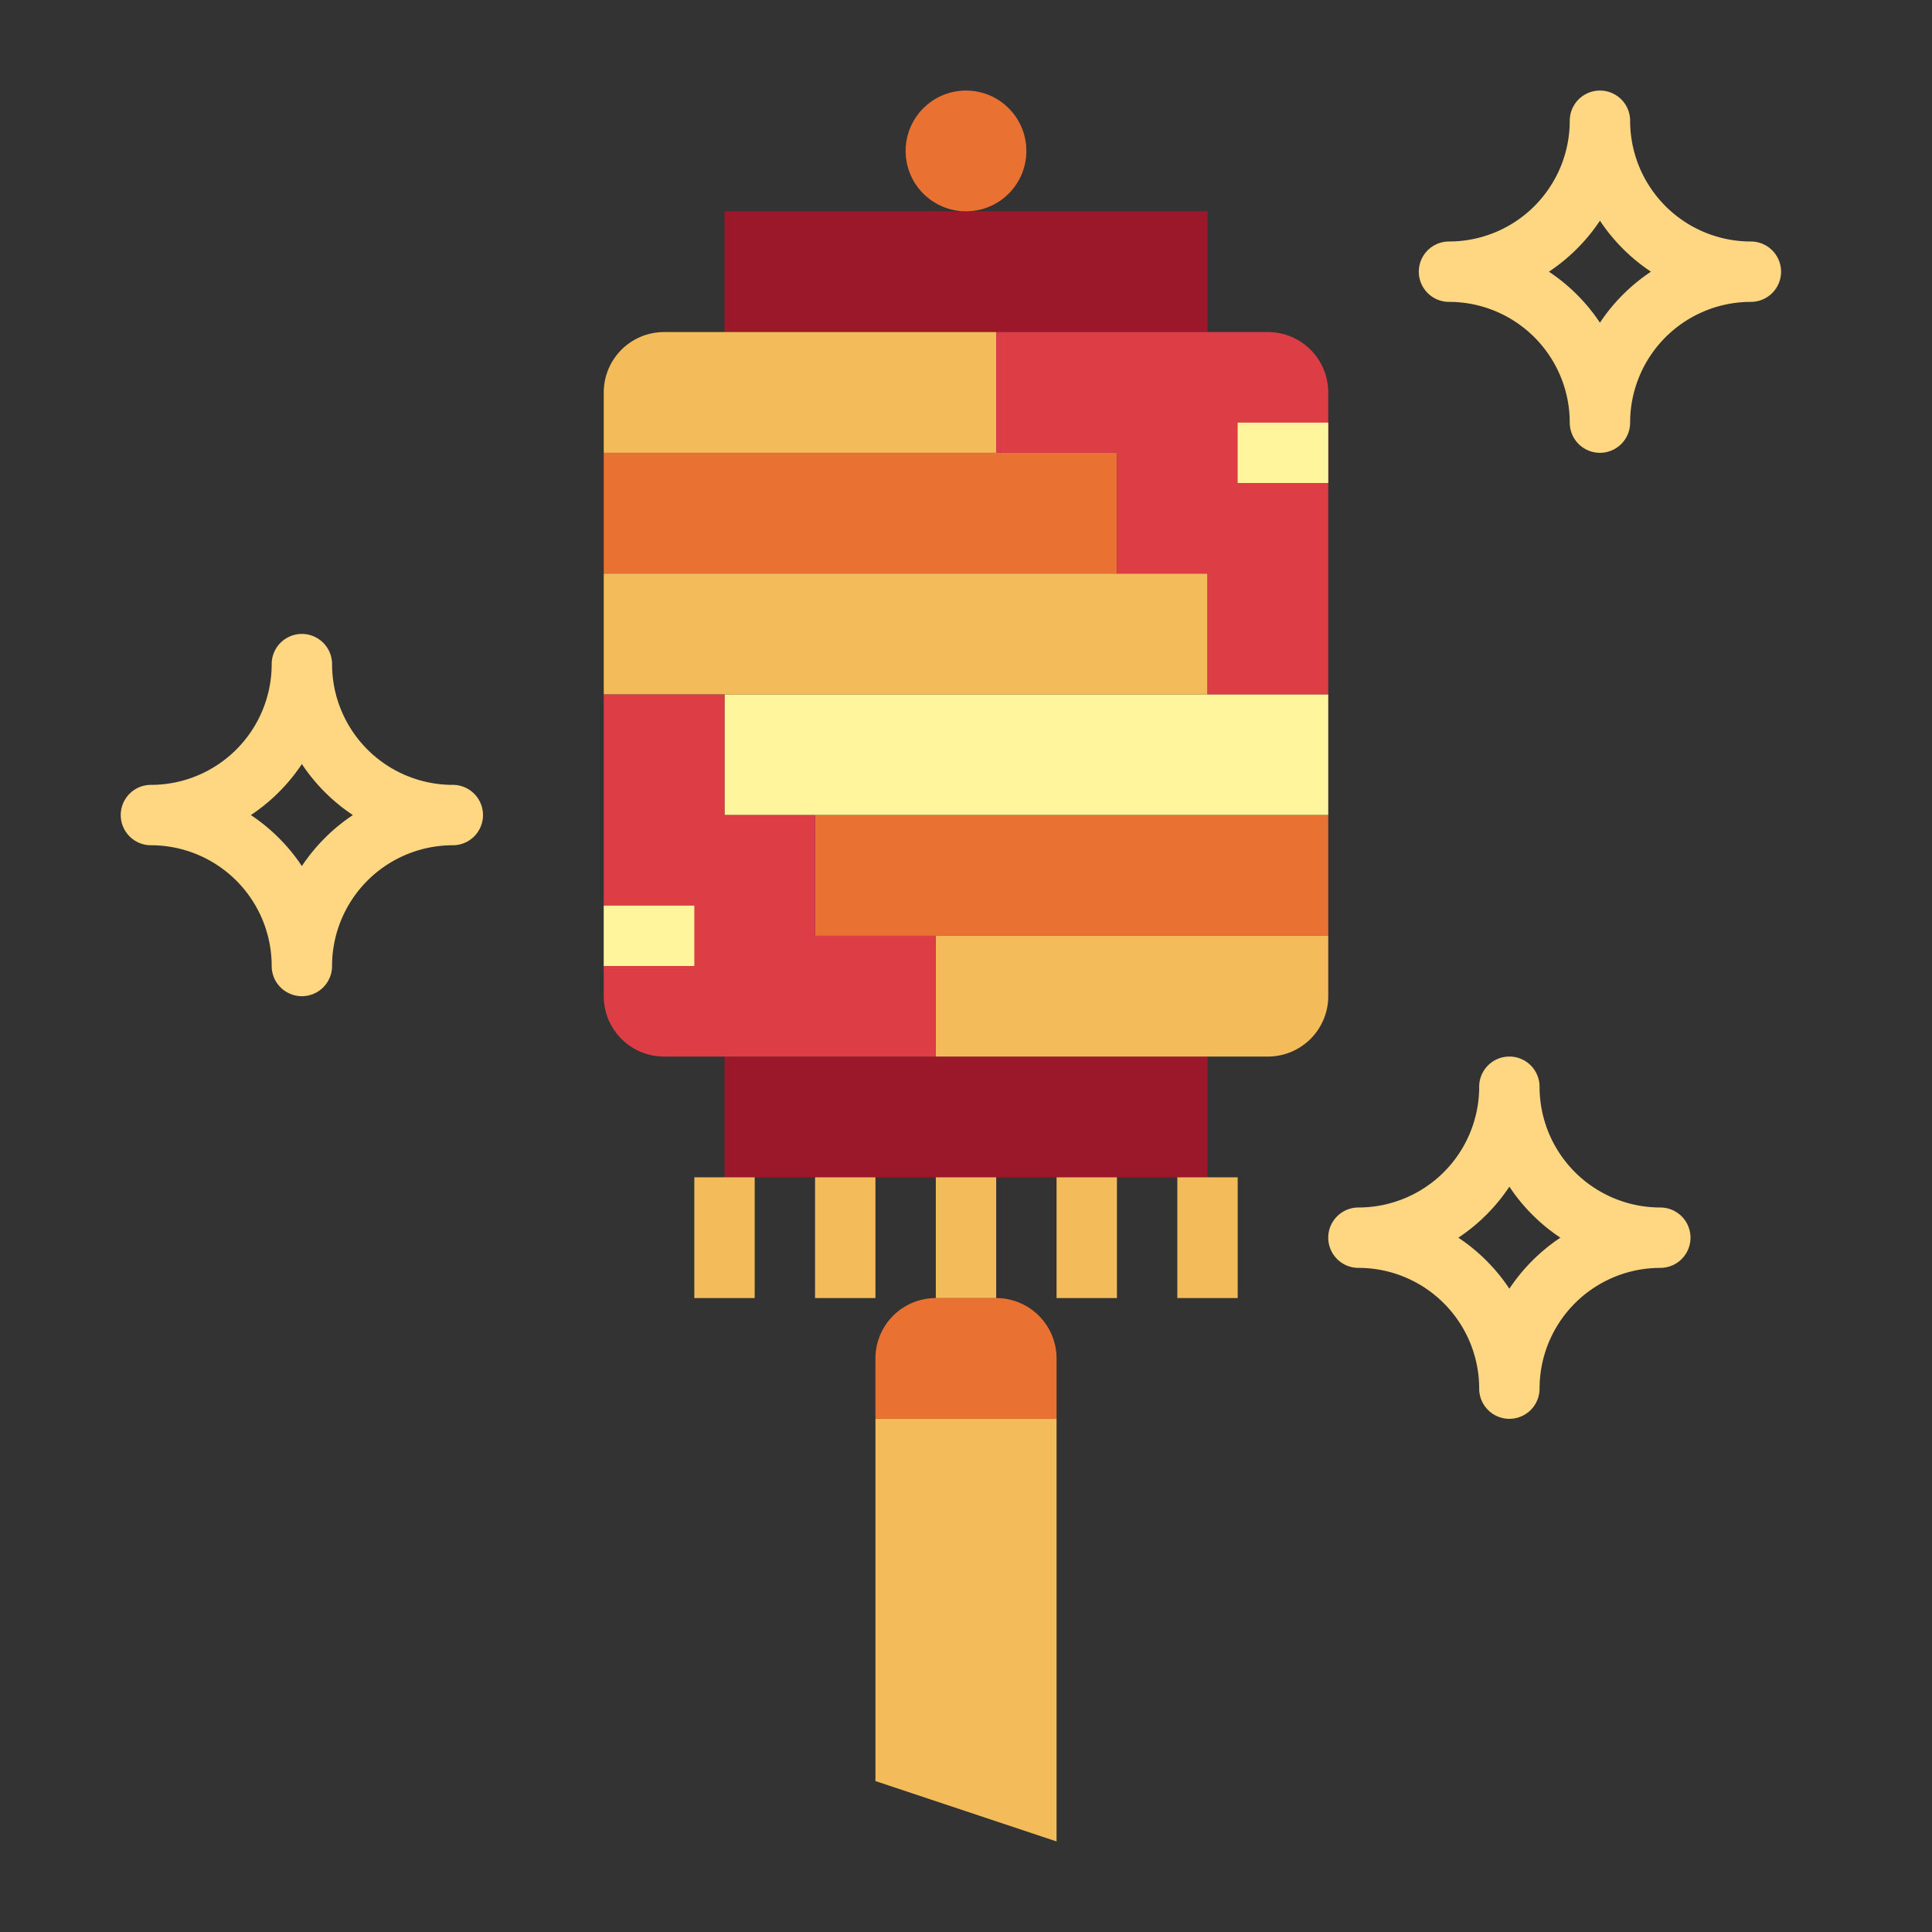 <?xml version="1.0" encoding="UTF-8"?> <svg xmlns="http://www.w3.org/2000/svg" viewBox="0 0 64 64" width="512" height="512"><rect x="0" y="0" width="64" height="64" fill="#333333" stroke="none"/><g id="flat"><rect x="24" y="7" width="16" height="4" style="fill:#9b182b"></rect><rect x="24" y="35" width="16" height="4" style="fill:#9b182b"></rect><circle cx="32" cy="5" r="2" style="fill:#e97131"></circle><path d="M31,31H44a0,0,0,0,1,0,0v2a2,2,0,0,1-2,2H31a0,0,0,0,1,0,0V31A0,0,0,0,1,31,31Z" style="fill:#f3bb59"></path><rect x="24" y="23" width="20" height="4" style="fill:#fef59c"></rect><rect x="27" y="27" width="17" height="4" style="fill:#e97131"></rect><polygon points="35 61 29 59 29 47 35 47 35 61" style="fill:#f3bb59"></polygon><path d="M31,43h2a2,2,0,0,1,2,2v2a0,0,0,0,1,0,0H29a0,0,0,0,1,0,0V45A2,2,0,0,1,31,43Z" style="fill:#e97131"></path><rect x="31" y="39" width="2" height="4" style="fill:#f3bb59"></rect><rect x="23" y="39" width="2" height="4" style="fill:#f3bb59"></rect><rect x="39" y="39" width="2" height="4" style="fill:#f3bb59"></rect><rect x="27" y="39" width="2" height="4" style="fill:#f3bb59"></rect><rect x="35" y="39" width="2" height="4" style="fill:#f3bb59"></rect><path d="M27,31h0V27H24V23H20V33a2,2,0,0,0,2,2h9V31Z" style="fill:#dd3e46"></path><rect x="20" y="30" width="3" height="2" style="fill:#fef59c"></rect><path d="M20,11H33a0,0,0,0,1,0,0v2a2,2,0,0,1-2,2H20a0,0,0,0,1,0,0V11A0,0,0,0,1,20,11Z" transform="translate(53 26) rotate(-180)" style="fill:#f3bb59"></path><rect x="20" y="19" width="20" height="4" transform="translate(60 42) rotate(-180)" style="fill:#f3bb59"></rect><rect x="20" y="15" width="17" height="4" style="fill:#e97131"></rect><path d="M37,15h0v4h3v4h4V13a2,2,0,0,0-2-2H33v4Z" style="fill:#dd3e46"></path><rect x="41" y="14" width="3" height="2" style="fill:#fef59c"></rect><path d="M15,26a4,4,0,0,1-4-4,1,1,0,0,0-2,0,4,4,0,0,1-4,4,1,1,0,0,0,0,2,4,4,0,0,1,4,4,1,1,0,0,0,2,0,4,4,0,0,1,4-4,1,1,0,0,0,0-2Zm-5,2.69A6.044,6.044,0,0,0,8.31,27,6.044,6.044,0,0,0,10,25.31,6.044,6.044,0,0,0,11.69,27,6.044,6.044,0,0,0,10,28.69Z" style="fill:#ffd782"></path><path d="M55,40a4,4,0,0,1-4-4,1,1,0,0,0-2,0,4,4,0,0,1-4,4,1,1,0,0,0,0,2,4,4,0,0,1,4,4,1,1,0,0,0,2,0,4,4,0,0,1,4-4,1,1,0,0,0,0-2Zm-5,2.69A6.044,6.044,0,0,0,48.31,41,6.044,6.044,0,0,0,50,39.31,6.044,6.044,0,0,0,51.69,41,6.044,6.044,0,0,0,50,42.69Z" style="fill:#ffd782"></path><path d="M58,8a4,4,0,0,1-4-4,1,1,0,0,0-2,0,4,4,0,0,1-4,4,1,1,0,0,0,0,2,4,4,0,0,1,4,4,1,1,0,0,0,2,0,4,4,0,0,1,4-4,1,1,0,0,0,0-2Zm-5,2.69A6.044,6.044,0,0,0,51.31,9,6.044,6.044,0,0,0,53,7.31,6.044,6.044,0,0,0,54.69,9,6.044,6.044,0,0,0,53,10.69Z" style="fill:#ffd782"></path></g></svg> 